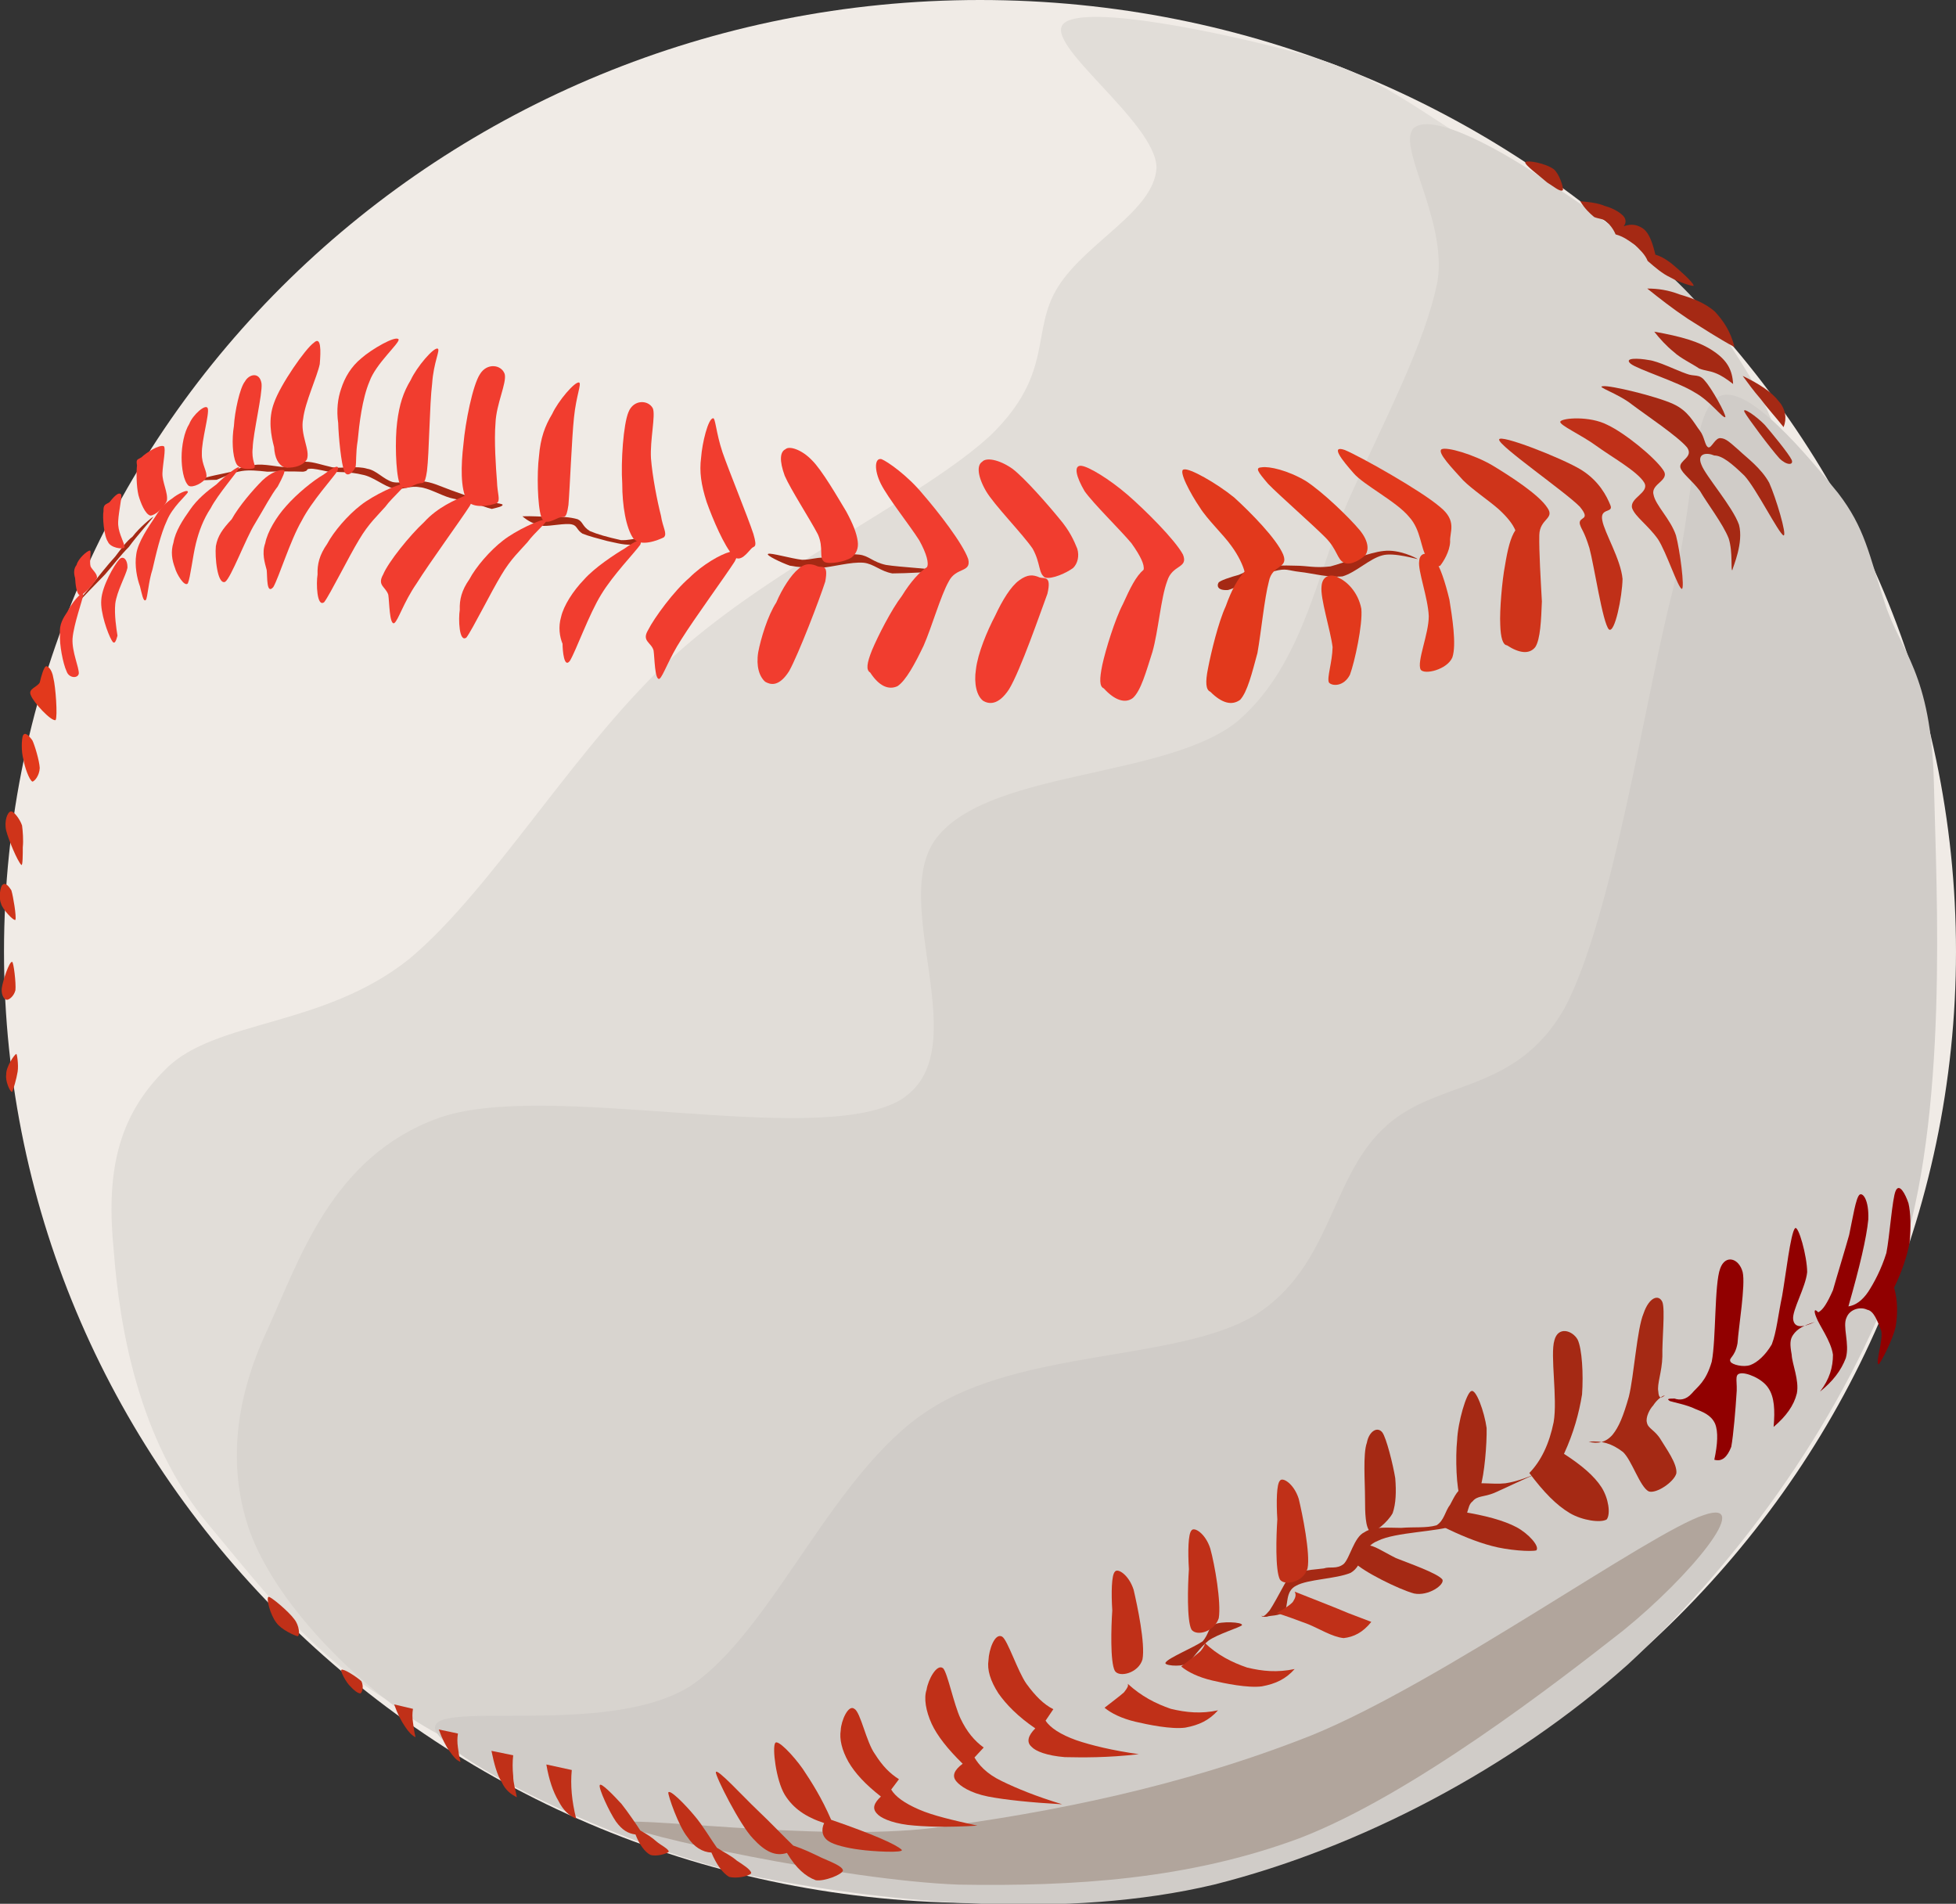 <?xml version="1.0"?><svg width="357.588" height="347.967" xmlns="http://www.w3.org/2000/svg">

 <rect width="100%" height="100%" fill="#333333" stroke="none"/>

 <g>
  <title>Layer 1</title>
  <g id="Layer_1">
   <g id="svg_1">
    <path id="svg_2" fill-rule="evenodd" fill="#F0EBE6" d="m0.732,173.916c0,96.05 79.885,173.916 178.428,173.916s178.427,-77.865 178.427,-173.916s-79.883,-173.916 -178.426,-173.916s-178.429,77.865 -178.429,173.916z" clip-rule="evenodd"/>
    <path id="svg_3" fill-rule="evenodd" fill="#E1DDD8" d="m194.517,4.244c-4.173,3.637 16.975,18.187 16.909,26.471c-0.472,7.88 -12.868,13.539 -17.987,21.689c-5.116,8.083 -0.604,15.627 -12.19,27.01c-11.989,11.248 -39.808,24.045 -57.725,40.211c-17.917,16.099 -33.207,42.705 -48.698,55.636c-15.762,12.597 -35.43,11.047 -44.456,20.073c-9.093,8.891 -10.979,19.332 -9.564,33.409c1.077,13.943 4.513,34.554 17.311,49.912c12.797,15.223 29.569,38.797 59.408,40.549c29.907,1.144 83.321,-5.188 118.682,-32.264c35.161,-27.55 73.824,-95.647 91.065,-129.73c16.839,-34.15 12.125,-54.491 10.039,-73.015c-2.563,-18.389 -14.146,-26.875 -23.308,-37.113c-9.158,-10.441 -21.419,-18.659 -31.052,-24.922c-9.698,-6.333 -15.56,-9.902 -26.943,-12.799c-11.719,-3.164 -37.315,-8.687 -41.491,-5.117z" clip-rule="evenodd"/>
    <path id="svg_4" fill-rule="evenodd" fill="#D8D4CF" d="m258.573,23.306c-3.569,2.964 5.997,16.637 4.243,28.021c-2.222,11.383 -9.699,25.394 -15.896,39.202c-6.129,13.405 -8.35,30.715 -20.676,41.29c-12.663,10.305 -44.254,8.891 -54.493,20.678c-10.305,11.519 7.746,39.876 -7.409,48.699c-15.693,8.621 -64.729,-3.906 -84.196,3.165c-19.466,7.005 -25.393,25.865 -31.254,38.663c-5.928,12.596 -7.409,25.192 -3.166,37.048c4.379,11.72 16.166,24.517 28.357,33.207c11.989,8.352 30.242,13.537 43.109,17.646c12.595,3.975 15.895,8.149 32.802,6.331c16.975,-1.886 47.957,-3.367 67.76,-17.984c19.266,-15.356 30.919,-49.912 48.229,-71.466c17.312,-21.621 44.32,-31.859 55.031,-56.175c10.101,-24.72 8.42,-67.625 7.407,-89.449c-1.078,-21.824 -5.456,-28.896 -12.863,-40.212c-7.747,-11.451 -21.557,-21.42 -31.256,-27.819c-9.697,-6.804 -22.158,-13.54 -25.729,-10.845z" clip-rule="evenodd"/>
    <path id="svg_5" fill-rule="evenodd" fill="#D0CCC8" d="m344.59,110.264c-2.964,-9.093 -3.64,-13.742 -8.556,-20.14c-5.32,-6.533 -16.773,-20.544 -21.889,-17.581c-5.119,3.032 -3.976,17.177 -8.489,35.969c-4.85,18.86 -10.776,59.005 -19.602,75.709c-9.228,16.232 -23.71,12.73 -33.339,22.228c-9.633,9.362 -9.432,25.191 -23.308,33.949c-14.146,8.487 -42.569,6.062 -59.813,17.446c-17.446,11.383 -28.356,40.277 -43.378,50.314c-15.357,9.699 -48.564,2.089 -46.611,8.083c2.29,5.726 35.43,22.16 59.409,26.942c23.979,4.647 56.042,7.679 82.916,1.281c26.607,-6.67 54.425,-21.285 75.642,-40.213c21.017,-19.331 39.876,-45.938 49.574,-73.084c9.162,-27.144 6.87,-67.827 6.399,-88.035c-0.471,-20.273 -6.127,-24.045 -8.955,-32.868z" clip-rule="evenodd"/>
    <path id="svg_6" fill-rule="evenodd" fill="#B1A59C" d="m113.825,333.35c0.876,1.818 40.684,10.372 61.497,11.115c20.745,0.336 41.896,-0.877 62.441,-8.556c20.34,-7.88 46.406,-28.021 58.938,-37.854c12.256,-9.902 24.11,-24.316 14.817,-21.15c-9.834,3.167 -47.89,30.512 -71.604,40.213c-23.708,9.43 -48.091,14.212 -69.24,16.974c-21.218,2.626 -57.658,-2.561 -56.849,-0.742z" clip-rule="evenodd"/>
    <path id="svg_7" fill-rule="evenodd" fill="#A52914" d="m91.866,92.212c-0.471,-0.27 -2.492,-0.404 -3.974,-0.673c-1.684,-0.606 -3.772,-1.347 -5.456,-1.954c-1.886,-0.673 -3.57,-1.548 -5.322,-1.616c-1.818,-0.27 -3.771,0.471 -5.32,0.134c-1.684,-0.472 -2.963,-2.156 -4.647,-2.425c-1.953,-0.606 -4.513,0 -6.399,-0.27c-1.818,-0.404 -3.502,-1.011 -4.782,-1.011c-1.348,-0.134 -1.953,0.809 -3.368,1.011c-1.684,0 -4.512,-0.741 -6.129,-0.404c-1.684,0.134 -2.694,0.54 -4.108,1.212c-1.684,0.404 -4.917,0.943 -5.321,1.348c-0.404,0.336 1.146,0.134 2.56,0.134c1.28,-0.472 2.829,-1.347 4.647,-1.616c1.28,-0.202 2.83,-0.068 4.647,0.134c1.954,-0.067 4.918,-0.067 6.534,0c1.145,-0.202 0.337,-0.471 1.212,-0.539c0.673,-0.068 1.819,0.203 3.435,0.539c1.482,0.068 4.042,0 6.129,0.54c2.021,0.336 3.975,2.155 5.861,2.56c1.616,0.268 2.828,-0.607 4.647,-0.27c1.617,0.134 3.906,1.481 5.59,1.953c1.482,0.404 2.896,0.472 4.243,0.943c1.212,0.337 2.426,0.875 3.369,1.078c0.807,-0.203 2.154,-0.472 1.952,-0.808z" clip-rule="evenodd"/>
    <path id="svg_8" fill-rule="evenodd" fill="#A52914" d="m28.012,94.502c-0.067,-0.135 -2.627,2.02 -3.772,3.569c-1.212,0.943 -2.021,2.156 -3.165,3.638c-1.416,1.548 -3.234,3.839 -4.379,5.321c-1.078,1.348 -2.761,3.099 -2.156,2.896c0.27,-0.472 3.032,-3.234 4.647,-4.917c1.55,-1.752 2.762,-3.435 4.379,-5.052c1.347,-1.885 4.311,-5.185 4.446,-5.455z" clip-rule="evenodd"/>
    <path id="svg_9" fill-rule="evenodd" fill="#E2391C" d="m10.162,131.616c0.404,-0.606 0,-6.197 -0.404,-7.679c-0.269,-1.751 -1.145,-2.29 -1.347,-2.156c-0.404,0.135 -0.876,1.818 -1.146,2.963c-0.472,0.876 -2.223,1.146 -1.616,2.358c0.472,1.281 3.705,4.783 4.513,4.514z" clip-rule="evenodd"/>
    <path id="svg_10" fill-rule="evenodd" fill="#E2391C" d="m7.266,140.372c-0.067,-1.347 -0.943,-4.244 -1.347,-5.052c-0.741,-1.01 -1.415,-1.617 -1.751,-0.808c-0.202,0.606 -0.337,2.761 0.134,4.377c0.203,1.28 1.011,3.638 1.618,3.975c0.403,-0.067 1.279,-1.077 1.346,-2.492z" clip-rule="evenodd"/>
    <path id="svg_11" fill-rule="evenodd" fill="#CF341A" d="m4.167,154.854c0.134,-1.28 0,-2.963 -0.134,-3.975c-0.405,-1.212 -1.617,-2.761 -2.089,-2.56c-0.606,0.136 -1.212,1.819 -0.808,3.503c0.405,1.617 2.021,5.523 2.762,6.264c0.269,0.27 0.269,-2.02 0.269,-3.232z" clip-rule="evenodd"/>
    <path id="svg_12" fill-rule="evenodd" fill="#CF341A" d="m2.82,168.123c0.203,-0.605 -0.404,-4.31 -0.741,-5.388c-0.673,-1.077 -1.212,-1.414 -1.616,-1.01c-0.404,0.27 -0.741,2.358 -0.27,3.435c0.203,0.943 2.291,3.232 2.627,2.963z" clip-rule="evenodd"/>
    <path id="svg_13" fill-rule="evenodd" fill="#CF341A" d="m2.214,175.802c-0.539,-0.067 -1.683,3.435 -1.886,4.783c-0.134,1.009 0.27,2.087 0.944,2.154c0.404,0 1.28,-0.672 1.548,-1.75c0.136,-1.281 -0.336,-5.187 -0.606,-5.187z" clip-rule="evenodd"/>
    <path id="svg_14" fill-rule="evenodd" fill="#CF341A" d="m2.956,192.641c-0.337,0.136 -1.886,2.357 -1.819,3.773c-0.202,1.144 0.673,3.165 1.078,3.165c0.202,-0.336 0.809,-2.425 1.011,-3.704c0.2,-1.213 -0.136,-3.503 -0.27,-3.234z" clip-rule="evenodd"/>
    <path id="svg_15" fill-rule="evenodd" fill="#F13D2F" d="m85.872,92.481c-1.684,2.626 -7.342,10.373 -9.7,14.145c-2.424,3.502 -3.367,6.802 -4.108,7.274c-0.876,0.337 -0.876,-3.907 -1.078,-5.187c-0.472,-1.481 -2.087,-1.684 -0.943,-3.704c0.943,-2.29 4.917,-7.208 7.477,-9.564c2.492,-2.762 5.792,-4.109 7.341,-4.783c1.212,-0.74 2.424,-0.74 1.011,1.819z" clip-rule="evenodd"/>
    <path id="svg_16" fill-rule="evenodd" fill="#F13D2F" d="m59.265,110.062c1.078,-1.414 4.513,-8.352 6.4,-11.451c1.751,-2.963 3.435,-4.445 4.782,-5.994c1.212,-1.684 4.176,-4.177 3.435,-4.109c-0.943,-0.202 -5.658,2.021 -7.947,3.839c-2.358,1.819 -4.917,4.783 -6.13,7.073c-1.415,2.021 -1.818,3.704 -1.752,5.59c-0.27,1.616 -0.135,6.062 1.212,5.052z" clip-rule="evenodd"/>
    <path id="svg_17" fill-rule="evenodd" fill="#F13D2F" d="m49.97,107.3c1.011,-1.751 3.099,-8.554 5.187,-12.125c1.819,-3.57 5.726,-7.814 6.534,-9.093c0.539,-1.549 -1.01,-0.472 -2.56,0.674c-1.885,1.078 -4.849,3.502 -6.803,5.725c-1.818,2.021 -3.435,4.715 -3.839,6.803c-0.673,1.819 -0.067,3.638 0.27,4.917c0.133,1.213 -0.069,4.58 1.211,3.099z" clip-rule="evenodd"/>
    <path id="svg_18" fill-rule="evenodd" fill="#F13D2F" d="m41.146,106.357c1.077,-0.674 3.771,-7.949 5.456,-10.643c1.751,-2.897 2.964,-5.254 4.176,-6.804c0.943,-1.751 1.415,-2.829 1.145,-2.964c-0.673,-0.202 -2.357,0.337 -3.974,1.887c-1.684,1.684 -4.244,4.647 -5.59,7.072c-1.684,1.819 -2.56,3.031 -2.896,4.917c-0.203,1.954 0.268,7.074 1.683,6.535z" clip-rule="evenodd"/>
    <path id="svg_19" fill-rule="evenodd" fill="#F13D2F" d="m34.343,106.626c0.472,-1.078 0.876,-4.917 1.482,-7.342c0.539,-2.155 1.347,-4.378 2.694,-6.399c1.28,-2.492 4.917,-6.668 5.187,-7.341c0.135,-0.741 -2.694,1.549 -4.108,2.963c-1.684,1.212 -3.57,2.762 -4.849,4.647c-1.348,1.886 -2.695,3.974 -3.032,5.995c-0.539,1.683 -0.27,3.233 0.27,4.647c0.269,1.079 1.75,3.572 2.356,2.83z" clip-rule="evenodd"/>
    <path id="svg_20" fill-rule="evenodd" fill="#F13D2F" d="m34.343,89.989c-0.337,0.606 -2.829,2.694 -3.839,5.186c-1.146,2.425 -2.021,6.265 -2.627,8.892c-0.741,2.223 -0.875,5.119 -1.212,5.59c-0.472,0.472 -0.741,-1.212 -1.078,-2.492c-0.538,-1.482 -1.01,-3.772 -0.673,-5.861c0.27,-2.223 2.358,-5.186 3.435,-6.802c1.078,-1.751 2.021,-2.694 3.099,-3.369c0.942,-0.807 3.031,-1.885 2.895,-1.144z" clip-rule="evenodd"/>
    <path id="svg_21" fill-rule="evenodd" fill="#F13D2F" d="m20.4,117c-0.673,-1.146 -2.087,-5.052 -1.885,-7.342c0.134,-2.559 2.424,-6.466 3.233,-7.342c0.673,-0.875 1.616,-0.134 1.55,1.482c-0.27,1.347 -1.954,4.311 -2.223,6.534c-0.202,2.021 0.201,4.58 0.403,5.86c-0.269,0.942 -0.539,1.818 -1.078,0.808z" clip-rule="evenodd"/>
    <path id="svg_22" fill-rule="evenodd" fill="#F13D2F" d="m14.406,123.129c0.067,-1.145 -1.279,-3.975 -1.145,-6.399c0.201,-2.626 1.886,-7.207 1.953,-8.016c-0.202,-0.943 -2.29,1.819 -2.896,3.099c-0.673,1.01 -1.549,2.291 -1.347,4.108c-0.135,1.819 0.538,5.388 1.212,6.803c0.404,1.213 2.02,1.347 2.223,0.405z" clip-rule="evenodd"/>
    <path id="svg_23" fill-rule="evenodd" fill="#F13D2F" d="m51.923,85.409c-1.078,-0.539 -1.684,-1.684 -1.818,-3.705c-0.539,-2.021 -1.146,-5.051 0,-8.083c1.145,-3.301 5.724,-9.901 7.274,-10.979c1.348,-1.28 1.28,1.482 1.078,3.908c-0.472,2.289 -2.694,7.004 -3.032,9.968c-0.606,2.963 1.348,5.726 0.674,7.477c-0.942,1.414 -3.03,1.615 -4.176,1.414z" clip-rule="evenodd"/>
    <path id="svg_24" fill-rule="evenodd" fill="#F13D2F" d="m62.971,86.217c-0.607,-1.414 -1.078,-6.466 -1.146,-8.891c-0.336,-2.425 -0.067,-4.513 0.539,-6.265c0.673,-2.088 1.819,-4.041 3.705,-5.59c1.819,-1.617 6.332,-4.244 6.804,-3.435c0.202,0.673 -4.177,4.445 -5.322,7.679c-1.348,3.166 -1.886,7.881 -2.155,10.776c-0.405,2.425 -0.202,3.975 -0.405,4.917c-0.539,1.011 -1.483,1.887 -2.02,0.809z" clip-rule="evenodd"/>
    <path id="svg_25" fill-rule="evenodd" fill="#F13D2F" d="m73.006,88.238c-0.673,-2.021 -0.809,-7.881 -0.404,-11.047c0.404,-3.3 1.145,-5.522 2.493,-7.745c1.077,-2.358 4.176,-5.995 4.917,-5.726c0.539,0.202 -0.741,2.425 -1.01,6.399c-0.472,3.772 -0.54,12.731 -0.943,15.964c-0.405,2.829 -0.809,2.021 -1.482,2.29c-1.011,0.134 -2.898,1.818 -3.571,-0.135z" clip-rule="evenodd"/>
    <path id="svg_26" fill-rule="evenodd" fill="#F13D2F" d="m85.332,91.403c-1.145,-2.155 -1.077,-6.265 -0.605,-10.238c0.336,-3.907 1.684,-10.777 3.03,-12.798c1.28,-2.087 3.908,-1.751 4.513,0c0.405,1.618 -1.549,5.456 -1.684,8.959c-0.27,3.233 0.067,8.083 0.269,10.643c0.068,2.29 0.674,3.435 0,3.974c-1.144,0.471 -4.445,1.144 -5.523,-0.54z" clip-rule="evenodd"/>
    <path id="svg_27" fill-rule="evenodd" fill="#F13D2F" d="m46.467,85.544c0.405,-0.472 -0.539,-1.28 -0.269,-3.705c0.067,-2.627 1.819,-9.901 1.617,-11.72c-0.337,-2.223 -2.291,-1.751 -3.031,-0.404c-0.943,1.145 -1.886,5.59 -2.021,8.15c-0.404,2.425 -0.27,5.388 0.404,6.803c0.539,1.279 2.761,1.145 3.3,0.876z" clip-rule="evenodd"/>
    <path id="svg_28" fill-rule="evenodd" fill="#F13D2F" d="m37.711,87.295c0.269,-1.078 -0.876,-2.358 -0.808,-4.379c-0.068,-2.425 1.414,-7.274 1.077,-8.284c-0.336,-0.943 -2.761,1.212 -3.368,2.83c-0.943,1.481 -1.414,4.041 -1.414,6.129c0,1.885 0.336,4.31 1.28,5.186c0.741,0.471 2.694,-0.539 3.233,-1.482z" clip-rule="evenodd"/>
    <path id="svg_29" fill-rule="evenodd" fill="#F13D2F" d="m30.504,91.539c0.27,-1.415 -0.876,-3.436 -0.809,-5.052c0.068,-1.751 0.673,-4.513 0.27,-4.917c-0.808,-0.404 -3.301,1.212 -4.109,2.021c-0.742,0.471 -1.01,0.269 -0.808,1.481c-0.135,1.077 -0.135,3.772 0.27,5.456c0.404,1.415 1.212,3.435 2.155,3.705c0.875,0 2.492,-1.416 3.031,-2.694z" clip-rule="evenodd"/>
    <path id="svg_30" fill-rule="evenodd" fill="#F13D2F" d="m22.758,100.093c0.068,-0.809 -1.01,-2.357 -1.145,-4.108c-0.135,-1.617 0.741,-5.052 0.538,-5.591c-0.472,-0.673 -1.548,0.673 -2.155,1.415c-0.606,0.404 -1.145,0.336 -1.078,1.616c-0.202,1.01 0.067,4.513 0.808,5.59c0.472,1.145 2.695,1.415 3.032,1.078z" clip-rule="evenodd"/>
    <path id="svg_31" fill-rule="evenodd" fill="#F13D2F" d="m17.706,105.684c0.203,-0.742 -0.875,-1.55 -1.145,-2.156c-0.27,-0.875 0.201,-2.963 -0.134,-2.896c-0.473,0 -2.156,1.481 -2.426,2.626c-0.54,0.675 -0.54,1.482 -0.27,2.426c0.067,0.943 0.203,2.964 0.943,3.166c0.675,-0.203 2.56,-2.224 3.032,-3.166z" clip-rule="evenodd"/>
    <path id="svg_32" fill-rule="evenodd" fill="#A52914" d="m95.503,94.367c1.684,-0.068 3.503,0.067 5.187,0.135c1.684,-0.135 3.57,0 4.917,0.404c1.01,0.471 0.809,1.28 2.223,2.155c1.416,0.606 3.098,1.078 5.792,1.685c-0.134,-0.068 0.404,0.066 1.616,-0.136c1.011,-0.134 4.918,-0.875 4.984,-0.673c-0.066,0 -3.502,1.414 -4.849,1.616c-1.481,0.068 -3.031,-0.404 -4.377,-0.673c-1.55,-0.404 -3.57,-0.943 -4.514,-1.348c-1.078,-0.673 -0.942,-1.482 -1.953,-1.684c-1.146,-0.27 -3.908,0.337 -5.187,0.27c-1.549,-0.201 -2.828,-0.875 -3.839,-1.751z" clip-rule="evenodd"/>
    <path id="svg_33" fill-rule="evenodd" fill="#A52914" d="m140.43,101.237c0.337,-0.27 4.312,0.876 6.198,1.078c1.616,0 2.29,-0.404 4.107,-0.404c1.887,-0.202 4.177,-0.808 6.332,-0.539c1.818,0.202 2.425,1.348 4.917,1.885c2.492,0.405 9.025,0.741 9.497,1.011c0.135,0.27 -6.197,0.539 -8.352,0.539c-2.224,-0.404 -3.368,-1.751 -5.254,-1.953c-2.29,-0.202 -5.726,0.809 -7.948,0.943c-2.29,0 -4.042,-0.134 -5.523,-0.404c-1.549,-0.539 -4.512,-1.953 -3.974,-2.156z" clip-rule="evenodd"/>
    <path id="svg_34" fill-rule="evenodd" fill="#F13D2F" d="m98.938,94.435c-0.673,-2.021 -0.807,-7.88 -0.403,-11.046c0.269,-3.301 1.078,-5.523 2.424,-7.747c1.078,-2.357 4.176,-5.995 4.917,-5.725c0.471,0.202 -0.539,2.424 -0.943,6.398c-0.403,3.772 -0.741,12.731 -1.01,15.964c-0.403,2.828 -0.808,2.02 -1.481,2.289c-0.876,0.136 -2.897,1.82 -3.504,-0.133z" clip-rule="evenodd"/>
    <path id="svg_35" fill-rule="evenodd" fill="#F13D2F" d="m115.777,98.409c-1.346,-1.953 -2.021,-5.995 -2.021,-10.037c-0.269,-3.974 0.203,-10.844 1.146,-13.067c0.943,-2.357 3.636,-2.223 4.445,-0.673c0.54,1.28 -0.539,5.793 -0.337,9.16c0.27,3.368 1.146,7.813 1.818,10.441c0.337,2.223 1.213,3.3 0.54,3.974c-1.077,0.539 -4.243,1.818 -5.591,0.202z" clip-rule="evenodd"/>
    <path id="svg_36" fill-rule="evenodd" fill="#F13D2F" d="m134.099,101.642c-1.684,-1.751 -3.839,-6.87 -4.917,-9.902c-1.01,-3.165 -1.347,-5.523 -1.01,-8.083c0.202,-2.761 1.28,-7.072 2.156,-7.206c0.471,-0.203 0.538,2.559 1.75,6.195c1.213,3.503 4.648,11.856 5.659,14.954c0.807,2.762 0.066,2.088 -0.405,2.694c-0.606,0.607 -2.02,2.695 -3.233,1.348z" clip-rule="evenodd"/>
    <path id="svg_37" fill-rule="evenodd" fill="#F13D2F" d="m150.735,102.72c-1.145,-0.809 -0.067,-2.492 -1.211,-5.052c-1.482,-2.829 -4.985,-8.218 -6.063,-10.71c-1.01,-2.762 -0.876,-4.378 0.134,-4.849c0.674,-0.674 2.964,0.066 4.783,1.953c1.886,1.819 4.781,6.87 6.331,9.43c1.28,2.357 1.885,3.974 2.089,5.388c0.202,1.348 -0.27,2.357 -1.146,3.031c-1.144,0.741 -3.906,1.28 -4.917,0.809z" clip-rule="evenodd"/>
    <path id="svg_38" fill-rule="evenodd" fill="#F13D2F" d="m85.266,116.528c1.077,-1.416 4.512,-8.354 6.399,-11.451c1.751,-2.964 3.435,-4.445 4.781,-5.995c1.212,-1.684 4.176,-4.176 3.435,-4.108c-0.943,-0.202 -5.658,2.021 -7.947,3.839c-2.358,1.819 -4.917,4.783 -6.13,7.073c-1.414,2.02 -1.818,3.705 -1.751,5.59c-0.27,1.617 -0.135,6.063 1.213,5.052z" clip-rule="evenodd"/>
    <path id="svg_39" fill-rule="evenodd" fill="#F13D2F" d="m104.192,120.771c1.079,-1.751 3.503,-8.555 5.726,-12.124c2.155,-3.57 6.265,-7.814 7.14,-9.094c0.606,-1.55 -1.211,-0.472 -2.829,0.674c-1.818,1.077 -5.523,3.501 -7.477,5.724c-1.954,2.021 -3.705,4.715 -4.176,6.804c-0.539,1.819 -0.27,3.637 0.269,4.917c0,1.213 0.27,4.582 1.347,3.099z" clip-rule="evenodd"/>
    <path id="svg_40" fill-rule="evenodd" fill="#F13D2F" d="m134.301,102.652c-1.684,2.626 -7.342,10.373 -9.699,14.145c-2.291,3.501 -3.369,6.802 -4.042,7.274c-0.876,0.337 -0.876,-3.907 -1.079,-5.186c-0.404,-1.482 -2.222,-1.684 -1.01,-3.705c1.146,-2.291 4.782,-7.208 7.545,-9.564c2.492,-2.493 5.792,-4.312 7.341,-4.715c1.281,-0.673 2.291,-0.876 0.944,1.751z" clip-rule="evenodd"/>
    <path id="svg_41" fill-rule="evenodd" fill="#F13D2F" d="m139.892,124.61c-1.079,-0.943 -1.684,-2.829 -1.28,-5.388c0.471,-2.493 1.751,-6.736 3.301,-9.093c1.077,-2.56 2.762,-5.119 4.041,-6.13c1.28,-1.212 2.56,-0.942 3.571,-0.472c0.808,0.27 1.954,-0.539 1.347,2.762c-1.011,3.166 -4.851,13.202 -6.602,16.368c-1.886,2.964 -3.436,2.492 -4.378,1.953z" clip-rule="evenodd"/>
    <path id="svg_42" fill-rule="evenodd" fill="#F13D2F" d="m159.088,122.927c-0.808,-0.472 -0.606,-1.751 0.336,-4.109c1.078,-2.559 3.502,-7.342 5.456,-9.901c1.617,-2.626 3.233,-4.378 4.581,-5.253c0.404,-0.674 -0.067,-2.493 -1.415,-4.917c-1.751,-2.762 -5.726,-7.747 -7.004,-10.307c-1.28,-2.559 -1.146,-4.849 0.134,-4.513c1.145,0.471 4.783,3.031 7.543,6.399c2.695,3.099 7.275,8.958 8.286,11.855c0.606,2.559 -2.223,1.414 -3.57,4.108c-1.481,2.626 -3.098,8.352 -4.58,11.72c-1.55,3.233 -3.234,6.399 -4.784,7.409c-1.615,0.742 -3.366,0.001 -4.983,-2.491z" clip-rule="evenodd"/>
    <path id="svg_43" fill-rule="evenodd" fill="#F13D2F" d="m201.793,125.823c-0.809,-0.336 -0.809,-1.684 -0.271,-4.311c0.606,-2.762 2.291,-8.285 3.771,-11.115c1.349,-2.964 2.36,-5.052 3.774,-6.264c0.201,-0.876 -0.541,-2.492 -2.226,-4.85c-2.086,-2.492 -6.936,-7.208 -8.552,-9.497c-1.549,-2.627 -2.09,-4.783 -0.605,-4.648c1.345,0.136 5.115,2.426 8.484,5.322c3.1,2.694 8.621,8.149 10.104,10.912c1.009,2.56 -1.954,1.751 -2.897,4.85c-1.144,3.031 -1.616,9.16 -2.693,12.932c-1.144,3.57 -2.087,7.072 -3.57,8.42c-1.413,1.078 -3.365,0.405 -5.319,-1.751z" clip-rule="evenodd"/>
    <path id="svg_44" fill-rule="evenodd" fill="#F13D2F" d="m191.017,105.548c-1.214,-0.808 -0.742,-2.56 -2.223,-5.254c-1.885,-2.762 -7.074,-8.015 -8.556,-10.575c-1.548,-2.694 -1.683,-4.715 -0.672,-5.322c0.672,-0.807 3.031,-0.471 5.523,1.28c2.222,1.683 6.465,6.534 8.555,9.094c1.952,2.29 2.693,4.041 3.3,5.522c0.402,1.348 0.066,2.694 -0.742,3.503c-1.144,0.877 -3.907,2.156 -5.185,1.752z" clip-rule="evenodd"/>
    <path id="svg_45" fill-rule="evenodd" fill="#F13D2F" d="m179.767,128.113c-1.212,-0.876 -1.751,-3.166 -1.347,-5.792c0.336,-2.896 2.021,-6.938 3.504,-9.767c1.345,-2.896 2.894,-5.388 4.378,-6.466c1.549,-1.146 2.558,-1.078 3.771,-0.54c0.808,0.27 2.222,-0.471 1.414,2.964c-1.279,3.435 -4.918,14.011 -7.005,17.446c-2.021,3.098 -3.772,2.694 -4.715,2.155z" clip-rule="evenodd"/>
    <path id="svg_46" fill-rule="evenodd" fill="#A52914" d="m222.739,106.559c0.07,-0.403 2.427,-1.145 3.705,-1.481c1.349,-0.539 2.563,-1.28 4.379,-1.414c1.75,-0.337 3.771,-0.337 6.063,-0.27c2.087,0 3.504,0.471 6.332,0.134c2.628,-0.673 7.006,-2.56 9.766,-2.828c2.827,-0.337 5.927,1.279 6.197,1.482c-0.066,0.066 -4.378,-1.28 -6.465,-0.674c-2.361,0.606 -4.783,3.099 -7.275,3.839c-2.628,0.27 -5.727,-0.606 -7.747,-0.808c-2.357,-0.27 -2.493,-0.741 -4.78,-0.134c-2.36,0.404 -6.739,3.03 -8.42,3.435c-1.956,0.133 -2.021,-0.81 -1.755,-1.281z" clip-rule="evenodd"/>
    <path id="svg_47" fill-rule="evenodd" fill="#E2391C" d="m221.26,126.43c-0.809,-0.337 -0.943,-1.685 -0.406,-4.312c0.541,-2.83 1.886,-8.419 3.234,-11.315c1.078,-3.032 2.222,-5.052 3.436,-6.333c-0.271,-1.077 -1.079,-2.896 -2.427,-4.714c-1.48,-2.088 -4.379,-4.782 -5.793,-7.072c-1.614,-2.358 -3.972,-6.736 -2.894,-6.871c1.008,-0.337 5.993,2.492 9.227,5.119c3.03,2.762 7.747,7.544 8.957,10.44c1.013,2.626 -2.021,1.751 -2.624,4.917c-0.811,3.031 -1.417,9.295 -2.09,13.067c-1.009,3.705 -1.819,7.073 -3.164,8.555c-1.485,1.077 -3.3,0.673 -5.456,-1.481z" clip-rule="evenodd"/>
    <path id="svg_48" fill-rule="evenodd" fill="#E2391C" d="m245.71,102.854c-1.282,-0.607 -1.213,-2.425 -3.435,-4.647c-2.492,-2.492 -8.489,-7.746 -10.44,-9.768c-1.955,-2.29 -2.427,-2.963 -1.147,-3.031c1.349,-0.202 4.718,0.539 8.019,2.492c3.028,1.953 7.878,6.602 9.898,9.026c1.619,2.021 1.619,3.502 1.078,4.445c-0.672,0.742 -2.694,2.089 -3.973,1.483z" clip-rule="evenodd"/>
    <path id="svg_49" fill-rule="evenodd" fill="#E2391C" d="m242.947,124.745c-0.404,-0.875 0.606,-3.637 0.673,-6.465c-0.402,-3.167 -2.287,-8.958 -2.021,-11.114c0.135,-2.088 1.885,-2.358 3.168,-1.549c1.346,0.606 3.5,2.492 4.108,5.658c0.27,2.896 -1.214,9.7 -2.087,12.057c-1.147,2.221 -3.304,2.087 -3.841,1.413z" clip-rule="evenodd"/>
    <path id="svg_50" fill-rule="evenodd" fill="#E2391C" d="m259.718,122.388c-0.738,-1.482 1.483,-6.467 1.483,-9.768c-0.135,-3.368 -2.021,-8.352 -1.751,-10.036c0.066,-1.684 1.686,-1.819 2.76,-0.404c1.013,1.145 2.021,4.311 2.763,7.409c0.471,2.963 1.348,8.217 0.541,10.574c-0.944,2.225 -5.12,3.235 -5.796,2.225z" clip-rule="evenodd"/>
    <path id="svg_51" fill-rule="evenodd" fill="#E2391C" d="m263.288,103.394c0.541,-0.673 1.754,-2.561 1.819,-4.379c-0.135,-1.751 1.349,-3.771 -1.819,-6.331c-3.501,-3.032 -14.684,-9.295 -17.442,-10.44c-2.763,-0.943 -0.405,1.953 1.615,4.243c1.819,2.155 7.879,5.187 10.17,8.016c2.156,2.357 2.087,5.726 3.165,7.274c0.81,1.414 1.82,1.952 2.492,1.617z" clip-rule="evenodd"/>
    <path id="svg_52" fill-rule="evenodd" fill="#CF341A" d="m275.482,117.942c-0.742,-0.067 -1.147,-1.414 -1.213,-3.772c-0.136,-2.559 0.336,-8.082 0.873,-10.844c0.472,-2.896 1.012,-5.119 1.89,-6.398c-0.476,-1.146 -1.484,-2.425 -3.033,-3.84c-1.819,-1.616 -4.784,-3.569 -6.534,-5.32c-1.815,-2.021 -4.849,-5.12 -3.907,-5.658c0.943,-0.472 5.862,0.942 9.297,2.963c3.231,1.954 8.486,5.321 10.035,7.745c1.414,2.021 -1.414,1.955 -1.479,4.985c-0.069,2.897 0.267,8.42 0.471,12.125c-0.135,3.368 -0.271,6.937 -1.213,8.353c-1.079,1.345 -2.898,1.143 -5.187,-0.339z" clip-rule="evenodd"/>
    <path id="svg_53" fill-rule="evenodd" fill="#A52914" d="m278.848,29.638c0.406,-0.405 3.706,0.202 5.186,1.279c1.013,0.808 1.82,3.301 1.685,3.84c-0.471,0.403 -1.685,-0.674 -2.894,-1.415c-1.284,-1.145 -4.178,-3.233 -3.977,-3.704z" clip-rule="evenodd"/>
    <path id="svg_54" fill-rule="evenodd" fill="#A52914" d="m288.887,36.777c1.546,0.135 3.3,0.336 4.51,0.875c1.282,0.337 2.561,1.011 3.304,1.751c0.536,0.539 0.672,1.28 0.134,1.954c1.48,-0.54 2.625,-0.27 3.703,0.539c0.942,0.809 1.549,2.358 2.09,4.647c0.737,0.203 1.75,0.675 3.029,1.685c1.214,1.009 3.841,3.3 3.977,3.974c-0.069,0.269 -2.964,-0.742 -4.246,-1.483c-1.55,-0.741 -2.693,-1.751 -4.174,-3.03c-0.472,-1.212 -1.483,-2.089 -2.292,-2.897c-1.144,-0.808 -2.087,-1.549 -3.57,-1.954c-0.404,-1.01 -1.144,-1.886 -1.684,-2.357c-0.673,-0.539 -1.414,-0.471 -2.223,-0.809c-0.808,-0.672 -1.751,-1.548 -2.558,-2.895z" clip-rule="evenodd"/>
    <path id="svg_55" fill-rule="evenodd" fill="#A52914" d="m301.144,52.741c1.954,0 3.84,0.269 5.927,1.078c2.091,0.605 4.583,1.481 6.469,3.166c1.549,1.684 2.828,3.57 3.57,6.466c-3.1,-1.684 -5.862,-3.502 -8.556,-5.186c-2.827,-1.887 -5.054,-3.638 -7.41,-5.524z" clip-rule="evenodd"/>
    <path id="svg_56" fill-rule="evenodd" fill="#A52914" d="m318.59,68.705c0.941,1.28 1.954,2.694 3.3,4.244c1.146,1.549 2.627,3.166 4.177,5.119c0.606,-1.482 0.404,-3.301 -0.877,-4.715c-1.211,-1.617 -3.502,-3.167 -6.6,-4.648z" clip-rule="evenodd"/>
    <path id="svg_57" fill-rule="evenodd" fill="#A52914" d="m316.839,70.186c-0.136,-2.56 -1.078,-4.311 -3.571,-5.995c-2.558,-1.751 -5.927,-2.694 -10.845,-3.569c0.941,1.212 2.225,2.626 3.57,3.704c1.213,1.146 3.368,2.156 4.647,3.031c1.013,0.405 1.886,0.405 2.898,0.809c1.079,0.403 2.088,1.078 3.301,2.02z" clip-rule="evenodd"/>
    <path id="svg_58" fill-rule="evenodd" fill="#A52914" d="m327.55,84.062c-0.541,-1.146 -3.64,-4.917 -4.919,-6.399c-1.55,-1.617 -4.243,-3.436 -3.705,-2.358c0.471,0.943 4.849,6.804 6.398,8.487c1.28,1.28 2.627,1.28 2.226,0.27z" clip-rule="evenodd"/>
    <path id="svg_59" fill-rule="evenodd" fill="#A52914" d="m315.424,76.248c-0.471,0.27 -2.763,-2.963 -5.591,-4.512c-2.963,-1.886 -10.506,-4.244 -11.72,-5.254c-1.348,-1.145 1.48,-1.01 3.301,-0.674c1.75,0.203 4.915,1.819 6.87,2.492c1.479,0.606 2.356,-0.067 3.436,1.348c1.213,1.347 3.84,6.061 3.704,6.6z" clip-rule="evenodd"/>
    <path id="svg_60" fill-rule="evenodd" fill="#A52914" d="m326.066,97.87c0.672,0 -1.415,-6.938 -2.628,-9.632c-1.479,-2.694 -4.107,-4.581 -5.521,-5.927c-1.619,-1.414 -2.357,-2.155 -3.3,-2.223c-1.013,-0.202 -1.685,1.819 -2.291,1.684c-0.673,-0.27 -0.673,-1.886 -1.55,-3.031c-1.144,-1.482 -2.087,-3.637 -4.919,-4.917c-3.095,-1.415 -11.515,-3.435 -12.798,-3.233c-1.413,0.068 2.697,1.28 5.321,3.369c2.492,1.885 8.354,5.792 10.038,7.813c1.279,1.819 -1.549,2.357 -1.213,3.705c0.336,1.078 1.955,2.155 3.57,4.244c1.278,2.223 4.243,6.062 5.255,8.689c0.808,2.492 0.336,6.062 0.672,5.792c0.136,-0.674 2.087,-4.984 1.214,-8.285c-1.147,-3.3 -6.133,-8.958 -6.87,-10.979c-0.877,-2.087 0.942,-2.291 2.356,-1.684c1.414,0 3.165,1.415 5.522,3.705c2.157,2.356 6.265,10.573 7.142,10.91z" clip-rule="evenodd"/>
    <path id="svg_61" fill-rule="evenodd" fill="#C03018" d="m285.247,77.056c0.336,-0.673 5.39,-1.078 8.624,0.607c3.165,1.481 8.552,5.86 10.17,8.218c1.415,1.953 -2.291,2.491 -1.75,4.512c0.336,1.953 3.096,4.446 4.106,7.477c0.742,2.83 1.616,9.632 1.079,9.767c-0.677,-0.067 -2.829,-6.736 -4.379,-9.094c-1.818,-2.559 -4.177,-4.108 -4.717,-5.658c-0.537,-1.886 3.233,-2.828 2.226,-4.647c-1.214,-2.088 -6.198,-4.849 -8.756,-6.736c-2.763,-2.021 -6.873,-3.839 -6.603,-4.446z" clip-rule="evenodd"/>
    <path id="svg_62" fill-rule="evenodd" fill="#C03018" d="m274.067,80.357c-0.068,1.145 12.122,9.565 14.75,12.259c2.156,2.627 -0.271,1.683 0,3.165c0.336,1.146 0.742,1.146 1.75,4.379c0.877,3.233 2.427,13.74 3.57,14.886c1.078,0.807 2.427,-5.995 2.492,-9.229c-0.336,-3.637 -3.3,-8.419 -3.705,-10.71c-0.472,-2.356 2.09,-1.28 1.483,-2.762c-0.672,-1.684 -2.087,-4.445 -5.321,-6.465c-3.503,-2.155 -15.087,-6.669 -15.019,-5.523z" clip-rule="evenodd"/>
    <path id="svg_63" fill-rule="evenodd" fill="#C03018" d="m49.095,291.857c-0.473,0.202 0.269,3.233 1.415,4.715c0.875,1.28 3.301,2.359 3.906,2.492c0.472,-0.133 0.27,-2.021 -0.605,-3.097c-1.011,-1.416 -4.312,-4.176 -4.716,-4.11z" clip-rule="evenodd"/>
    <path id="svg_64" fill-rule="evenodd" fill="#C03018" d="m62.431,305.194c-0.336,0.068 0.808,2.289 1.616,3.031c0.606,0.672 1.415,1.347 1.887,1.279c0.404,-0.403 0.538,-1.414 0.134,-2.222c-0.875,-0.809 -3.3,-2.357 -3.637,-2.088z" clip-rule="evenodd"/>
    <path id="svg_65" fill-rule="evenodd" fill="#C03018" d="m75.97,317.521c-0.269,-1.011 -0.337,-1.817 -0.471,-2.694c-0.135,-0.943 -0.135,-1.684 0,-2.491l-3.435,-0.809c0.605,1.752 1.28,3.031 2.021,4.108c0.672,1.011 1.211,1.55 1.885,1.886z" clip-rule="evenodd"/>
    <path id="svg_66" fill-rule="evenodd" fill="#C03018" d="m84.188,322.034c-0.27,-0.943 -0.337,-1.818 -0.471,-2.628c-0.135,-1.01 -0.135,-1.617 0,-2.56l-3.502,-0.74c0.605,1.683 1.28,3.031 2.021,4.042s1.143,1.55 1.952,1.886z" clip-rule="evenodd"/>
    <path id="svg_67" fill-rule="evenodd" fill="#C03018" d="m94.493,328.5c-0.27,-1.414 -0.673,-2.627 -0.673,-3.906c-0.134,-1.281 -0.134,-2.627 0,-3.772l-3.975,-0.809c0.472,2.29 1.01,4.378 1.886,5.725c0.674,1.481 1.685,2.223 2.762,2.762z" clip-rule="evenodd"/>
    <path id="svg_68" fill-rule="evenodd" fill="#C03018" d="m105.337,332.406c-0.404,-1.549 -0.673,-3.167 -0.807,-4.58c-0.135,-1.55 -0.135,-2.896 0,-4.311l-4.649,-1.011c0.473,2.762 1.213,4.984 2.224,6.67c0.807,1.615 1.886,2.694 3.232,3.232z" clip-rule="evenodd"/>
    <path id="svg_69" fill-rule="evenodd" fill="#C03018" d="m116.182,335.303c-1.415,-0.201 -2.426,-0.808 -3.57,-2.357c-1.212,-1.752 -3.232,-6.13 -2.964,-6.669c0.203,-0.539 2.493,1.819 3.974,3.436c1.079,1.348 2.83,3.908 3.435,4.851c0.54,0.74 0.54,0.74 0,0c1.079,0.605 2.155,1.278 2.964,2.021c0.673,0.605 2.357,1.414 2.222,1.887c-0.27,0.336 -2.356,0.942 -3.367,0.538c-0.942,-0.473 -2.02,-1.89 -2.694,-3.707z" clip-rule="evenodd"/>
    <path id="svg_70" fill-rule="evenodd" fill="#C03018" d="m130.058,338.603c-1.617,-0.065 -3.167,-1.008 -4.379,-2.828c-1.616,-1.954 -3.569,-7.61 -3.502,-8.149c0.27,-0.675 3.167,2.289 4.782,4.243c1.415,1.616 3.301,4.781 4.11,5.859c0.673,0.942 0.673,0.942 0,0c1.346,0.875 2.559,1.414 3.637,2.356c1.145,0.742 2.627,1.686 2.627,2.292c-0.472,0.606 -2.763,1.01 -4.042,0.672c-1.213,-0.739 -2.29,-2.222 -3.233,-4.445z" clip-rule="evenodd"/>
    <path id="svg_71" fill-rule="evenodd" fill="#C03018" d="m143.865,338.67c-2.088,0.675 -3.973,-0.2 -6.196,-2.625c-2.425,-2.493 -6.87,-11.384 -6.803,-12.126c0.135,-0.875 4.984,4.445 7.544,6.87c2.357,2.225 5.254,5.256 6.601,6.535c1.079,1.077 1.079,1.077 0,0c2.021,0.673 3.503,1.414 5.187,2.223c1.481,0.673 3.907,1.548 3.907,2.357c-0.204,0.74 -3.436,2.021 -4.985,1.75c-1.82,-0.672 -3.571,-2.153 -5.255,-4.984z" clip-rule="evenodd"/>
    <path id="svg_72" fill-rule="evenodd" fill="#C03018" d="m150.668,333.214c-3.435,-1.144 -5.658,-2.693 -7.207,-5.185c-1.617,-2.695 -2.29,-8.623 -1.751,-9.431c0.404,-0.81 3.3,2.223 5.052,4.714c1.617,2.425 3.435,5.256 5.186,9.297c7.813,2.693 11.855,4.511 12.865,5.456c0.741,0.673 -5.456,0.336 -7.679,0c-2.222,-0.271 -4.715,-0.877 -5.657,-1.55c-1.145,-0.741 -1.414,-2.02 -0.809,-3.301z" clip-rule="evenodd"/>
    <path id="svg_73" fill-rule="evenodd" fill="#C03018" d="m162.927,327.086l1.415,-1.886c-1.683,-1.077 -2.963,-2.358 -4.377,-4.581c-1.617,-2.223 -2.628,-7.679 -3.773,-8.284c-1.078,-0.877 -2.425,2.154 -2.492,3.906c-0.27,1.616 0.201,3.637 1.414,5.793c1.213,2.089 3.1,4.109 5.928,6.33c-1.28,1.214 -1.617,2.156 -0.742,3.1c0.606,0.74 2.493,1.683 5.659,2.088c2.963,0.337 7.207,0.473 12.73,0.134c-4.514,-1.011 -8.083,-1.817 -10.71,-2.963c-2.627,-1.145 -4.31,-2.359 -5.052,-3.637z" clip-rule="evenodd"/>
    <path id="svg_74" fill-rule="evenodd" fill="#C03018" d="m178.15,321.226l1.685,-1.819c-1.685,-1.212 -3.099,-2.896 -4.244,-5.321c-1.212,-2.559 -2.358,-8.283 -3.165,-9.16c-1.146,-0.943 -2.762,2.088 -3.031,3.908c-0.539,1.547 -0.135,3.906 0.942,6.264c1.01,2.156 2.896,4.579 5.658,7.272c-1.55,1.146 -2.021,2.225 -1.145,3.235c0.673,0.808 2.425,2.087 5.792,2.76c3.167,0.606 7.681,1.079 13.539,1.415c-4.849,-1.481 -8.284,-2.896 -11.047,-4.243c-2.828,-1.348 -4.243,-3.032 -4.984,-4.311z" clip-rule="evenodd"/>
    <path id="svg_75" fill-rule="evenodd" fill="#C03018" d="m191.151,314.489l1.414,-2.088c-1.75,-0.875 -3.3,-2.425 -4.918,-4.647c-1.615,-2.291 -3.435,-8.016 -4.443,-8.622c-1.348,-0.739 -2.426,2.425 -2.493,4.311c-0.27,1.752 0.336,3.772 1.817,6.063c1.413,2.021 3.569,4.244 6.738,6.398c-1.282,1.281 -1.684,2.493 -0.675,3.368c0.742,0.809 2.762,1.616 6.062,1.888c3.235,0.066 7.748,0.133 13.54,-0.54c-4.784,-0.674 -8.69,-1.616 -11.449,-2.56c-2.834,-1.011 -4.786,-2.289 -5.593,-3.571z" clip-rule="evenodd"/>
    <path id="svg_76" fill-rule="evenodd" fill="#C03018" d="m203.813,305.396c0.808,1.281 4.313,0.406 5.05,-2.087c0.541,-2.896 -0.942,-9.834 -1.614,-12.731c-0.878,-2.761 -2.965,-4.04 -3.436,-3.3c-0.606,0.606 -0.673,3.839 -0.471,7.073c-0.201,2.962 -0.405,9.429 0.471,11.045z" clip-rule="evenodd"/>
    <path id="svg_77" fill-rule="evenodd" fill="#C03018" d="m206.17,307.754c0.136,0.404 0,0.673 -0.672,1.55c-0.741,0.673 -2.021,1.615 -3.57,2.829c1.213,1.01 3.099,1.952 5.656,2.56c2.292,0.538 6.535,1.414 9.093,1.078c2.562,-0.472 4.381,-1.349 5.997,-3.167c-3.1,0.675 -5.793,0.404 -8.621,-0.269c-2.763,-0.944 -5.39,-2.291 -7.883,-4.581z" clip-rule="evenodd"/>
    <path id="svg_78" fill-rule="evenodd" fill="#A52914" d="m230.688,295.293c0.205,0.337 0.676,-0.067 1.414,-0.942c0.676,-1.011 1.619,-2.764 2.832,-4.984c0.673,-0.875 1.48,-1.415 2.693,-1.886c1.144,-0.607 2.964,-0.607 4.378,-0.81c1.145,-0.404 2.357,0.202 3.636,-0.809c1.148,-1.077 1.886,-4.916 3.772,-5.791c1.684,-1.146 4.446,-0.811 6.737,-0.811c2.423,-0.2 4.58,0.068 6.466,-0.471c1.414,-0.875 1.549,-2.56 2.491,-3.771c0.809,-1.482 1.349,-2.965 3.165,-3.639c1.685,-0.606 4.514,0 6.94,-0.269c2.221,-0.338 4.377,-1.213 6.464,-2.088c-3.771,1.616 -6.33,2.896 -8.486,3.839c-1.954,0.809 -3.098,0.471 -3.976,1.549c-1.278,0.942 -0.335,3.099 -3.164,4.378c-3.165,1.213 -10.912,1.213 -14.146,2.831c-3.23,1.278 -2.558,4.445 -4.984,5.859c-2.759,1.144 -7.813,1.144 -9.969,2.356c-2.087,1.011 -1.345,3.704 -2.152,4.714c-0.878,0.877 -2.628,0.675 -3.169,0.945c-0.672,0.069 -1.077,0.003 -0.942,-0.2z" clip-rule="evenodd"/>
    <path id="svg_79" fill-rule="evenodd" fill="#C03018" d="m233.987,288.691c0.812,1.214 4.313,0.539 5.054,-2.021c0.537,-2.693 -0.943,-9.97 -1.614,-12.73c-0.877,-2.761 -2.968,-4.041 -3.439,-3.3c-0.604,0.604 -0.673,3.839 -0.471,7.072c-0.203,3.031 -0.403,9.297 0.47,10.979z" clip-rule="evenodd"/>
    <path id="svg_80" fill-rule="evenodd" fill="#C03018" d="m236.684,290.916c0.337,0.606 0.136,1.144 -0.336,1.885c-0.54,0.606 -1.618,1.279 -2.964,2.021c1.751,0.54 3.567,1.212 5.724,2.021c2.021,0.808 4.446,2.357 6.533,2.56c1.82,-0.202 3.505,-1.01 5.054,-2.964c-0.54,-0.202 -1.954,-0.741 -4.245,-1.617c-2.359,-1.01 -5.523,-2.223 -9.766,-3.906z" clip-rule="evenodd"/>
    <path id="svg_81" fill-rule="evenodd" fill="#A52914" d="m227.051,297.044c0.202,-0.605 -3.975,-0.741 -4.983,-0.134c-1.214,0.472 -1.01,1.751 -2.222,3.097c-1.686,1.146 -6.265,3.031 -6.735,3.841c-0.541,0.54 2.492,0.875 3.906,0.269c1.078,-0.942 2.287,-2.964 3.906,-4.242c1.681,-1.214 5.793,-2.426 6.128,-2.831z" clip-rule="evenodd"/>
    <path id="svg_82" fill-rule="evenodd" fill="#C03018" d="m217.824,297.853c0.942,1.279 4.177,0.404 4.985,-2.088c0.471,-2.896 -0.742,-9.834 -1.55,-12.729c-0.877,-2.764 -2.964,-4.043 -3.436,-3.302c-0.606,0.606 -0.677,3.84 -0.472,7.072c-0.204,2.964 -0.404,9.43 0.473,11.047z" clip-rule="evenodd"/>
    <path id="svg_83" fill-rule="evenodd" fill="#C03018" d="m220.181,300.21c0.136,0.403 0,0.674 -0.672,1.549c-0.742,0.673 -2.021,1.618 -3.569,2.829c1.208,1.01 3.098,1.953 5.656,2.56c2.291,0.54 6.534,1.415 9.092,1.078c2.562,-0.472 4.378,-1.347 5.996,-3.167c-3.233,0.675 -5.86,0.404 -8.689,-0.269c-2.764,-0.942 -5.457,-2.29 -7.814,-4.58z" clip-rule="evenodd"/>
    <path id="svg_84" fill-rule="evenodd" fill="#A52914" d="m250.49,279.936c-0.873,-0.741 -0.942,-3.3 -0.942,-6.13c0,-2.896 -0.402,-8.081 0.336,-10.103c0.406,-2.155 1.955,-3.031 2.832,-1.886c0.738,1.009 1.951,5.859 2.357,8.353c0.2,2.425 0.135,4.646 -0.472,6.397c-0.876,1.617 -3.369,3.704 -4.111,3.369z" clip-rule="evenodd"/>
    <path id="svg_85" fill-rule="evenodd" fill="#A52914" d="m249.884,282.428c1.213,-0.067 2.897,1.146 5.324,2.357c2.357,0.943 7.608,2.763 8.485,3.906c0.472,0.943 -2.558,3.1 -5.186,2.56c-2.762,-0.739 -9.497,-4.109 -10.846,-5.658c-1.614,-1.615 0.943,-3.03 2.223,-3.165z" clip-rule="evenodd"/>
    <path id="svg_86" fill-rule="evenodd" fill="#A52914" d="m266.993,273.806c-0.742,-1.55 -0.942,-7.41 -0.606,-10.574c0.136,-3.302 1.685,-8.622 2.563,-8.958c0.873,-0.539 2.422,3.771 2.828,6.734c0.065,2.964 -0.406,8.487 -1.147,10.845c-1.076,2.156 -2.897,3.167 -3.638,1.953z" clip-rule="evenodd"/>
    <path id="svg_87" fill-rule="evenodd" fill="#A52914" d="m263.693,278.992c3.1,1.55 6.197,2.829 9.026,3.57c2.964,0.809 7.141,1.077 8.149,0.809c0.672,-0.742 -1.479,-3.1 -3.636,-4.243c-2.292,-1.213 -5.727,-2.156 -10.039,-2.83c-0.738,1.011 -1.278,1.753 -1.885,2.224c-0.606,0.335 -1.143,0.672 -1.615,0.47z" clip-rule="evenodd"/>
    <path id="svg_88" fill-rule="evenodd" fill="#A52914" d="m279.59,269.227c2.156,-2.224 3.637,-5.322 4.443,-9.297c0.743,-4.311 -0.672,-12.326 0.136,-14.951c0.676,-2.628 3.3,-1.82 4.247,-0.136c0.807,1.684 1.074,6.331 0.807,10.035c-0.54,3.369 -1.549,7.072 -3.3,10.847c3.23,2.086 5.521,4.039 6.87,6.128c1.279,2.021 1.681,4.849 0.943,5.86c-1.079,0.673 -4.447,0.202 -6.739,-1.146c-2.492,-1.481 -4.78,-3.839 -7.407,-7.34z" clip-rule="evenodd"/>
    <path id="svg_89" fill-rule="evenodd" fill="#A52914" d="m290.433,263.5c1.618,0.472 3.168,0.136 4.381,-1.279c1.144,-1.414 1.952,-3.368 2.964,-6.937c0.943,-3.774 1.48,-12.395 2.693,-15.226c1.009,-2.963 2.763,-3.567 3.436,-2.086c0.537,1.348 -0.069,7.006 0,9.97c-0.069,2.829 -1.013,5.05 -0.742,6.398c0.069,1.212 0.472,1.347 1.213,0.672c-0.877,0.271 -1.684,1.146 -2.156,1.886c-0.606,0.606 -1.414,2.156 -1.144,3.1c0.202,1.146 1.48,1.346 2.559,3.166c0.877,1.481 3.033,4.378 2.828,6.129c-0.401,1.55 -3.636,3.772 -5.05,3.302c-1.615,-0.811 -3.1,-5.727 -4.714,-7.209c-2.022,-1.549 -3.842,-2.088 -6.268,-1.886z" clip-rule="evenodd"/>
    <path id="svg_90" fill-rule="evenodd" fill="#910000" d="m306.128,255.619c0.942,0.337 2.09,0.269 3.165,-0.941c1.077,-1.279 2.561,-2.09 3.64,-5.793c0.808,-4.108 0.471,-14.214 1.549,-17.042c0.942,-2.627 3.436,-1.886 4.108,0.675c0.54,2.356 -0.743,9.969 -0.943,12.997c-0.472,2.628 -1.686,2.628 -1.279,3.37c0.271,0.539 2.356,1.076 3.637,0.604c1.278,-0.472 2.763,-1.817 3.906,-3.771c0.877,-2.289 1.147,-5.32 1.886,-8.823c0.675,-3.838 1.549,-11.519 2.357,-12.394c0.606,-0.674 2.225,5.118 2.225,8.017c-0.271,2.76 -2.762,6.937 -2.562,8.62c0.204,1.55 1.619,1.617 3.977,0.472c-2.092,0.674 -3.169,1.213 -3.977,2.358c-0.606,0.875 -0.606,1.75 -0.267,3.636c0.066,1.686 1.414,4.649 0.943,7.074c-0.542,2.221 -1.956,4.175 -4.247,6.129c0.271,-3.099 0.135,-5.456 -0.942,-7.072c-1.145,-1.819 -4.174,-2.963 -5.187,-2.695c-1.144,0.202 -0.404,1.616 -0.672,3.974c-0.135,2.224 -0.541,7.276 -0.942,9.431c-0.742,1.886 -1.686,2.763 -3.1,2.356c0.606,-2.828 0.742,-5.118 0.136,-6.6c-0.742,-1.617 -2.292,-2.156 -3.64,-2.695c-1.48,-0.739 -3.973,-1.211 -4.579,-1.414c-0.673,-0.404 -0.406,-0.473 0.808,-0.473z" clip-rule="evenodd"/>
    <path id="svg_91" fill-rule="evenodd" fill="#910000" d="m332.399,239.858c0.873,-0.404 1.681,-1.752 2.693,-4.042c0.741,-2.628 2.155,-7.206 2.964,-10.104c0.671,-3.164 1.213,-6.733 1.885,-7.341c0.606,-0.471 1.75,0.943 1.615,4.512c-0.336,3.435 -1.55,8.555 -3.636,15.898c1.279,-0.204 2.492,-1.012 3.636,-2.695c1.078,-1.684 2.357,-4.041 3.304,-7.071c0.603,-3.099 1.074,-9.902 1.681,-11.316c0.676,-1.617 1.82,0.605 2.356,2.222c0.406,1.685 0.473,4.446 0.206,7.208c-0.473,2.49 -1.414,5.321 -2.829,8.217c0.673,2.356 0.673,4.85 0.267,7.206c-0.537,2.358 -2.693,6.534 -3.099,6.805c-0.673,-0.067 0.877,-4.446 0.472,-6.131c-0.673,-1.75 -1.345,-3.637 -2.558,-3.838c-1.214,-0.606 -3.166,-0.136 -3.772,1.414c-0.808,1.616 0.606,4.781 -0.135,7.409c-0.877,2.289 -2.356,4.242 -4.715,6.13c1.752,-2.292 2.358,-4.445 2.358,-6.737c-0.337,-2.492 -2.563,-5.456 -3.033,-6.802c-0.538,-1.281 -0.336,-1.686 0.34,-0.944z" clip-rule="evenodd"/>
   </g>
  </g>
 </g>
</svg>